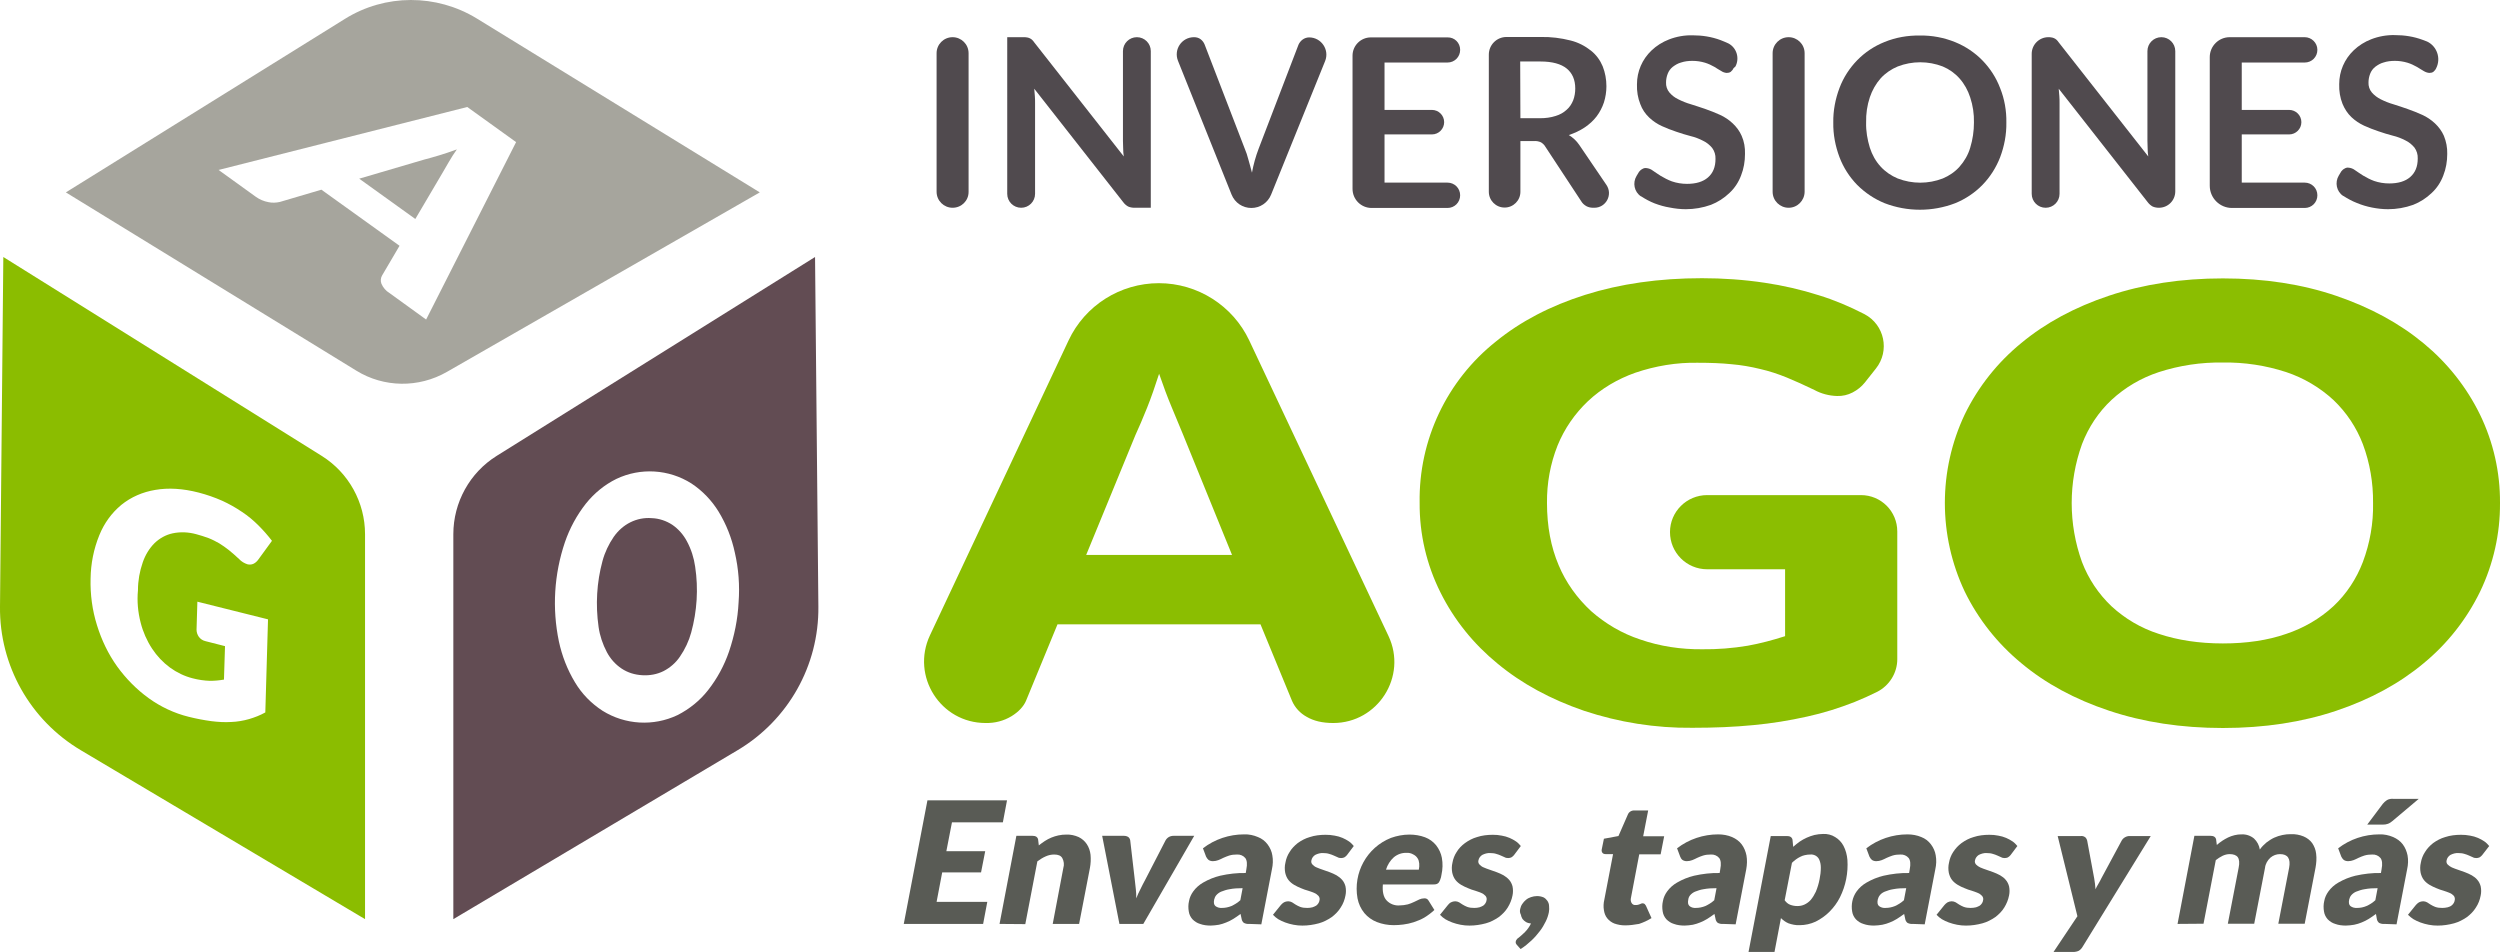 <?xml version="1.0" encoding="utf-8"?>
<!-- Generator: Adobe Illustrator 24.0.2, SVG Export Plug-In . SVG Version: 6.00 Build 0)  -->
<svg version="1.1" id="Capa_1" xmlns="http://www.w3.org/2000/svg" xmlns:xlink="http://www.w3.org/1999/xlink" x="0px" y="0px"
	 viewBox="0 0 1203.3 458.2" style="enable-background:new 0 0 1203.3 458.2;" xml:space="preserve">
<style type="text/css">
	.st0{fill:#8BBD00;}
	.st1{fill:#624C53;}
	.st2{fill:#A6A59D;}
	.st3{fill:#504A4E;}
	.st4{fill:#595B55;}
	.st5{fill:#8BBE01;}
</style>
<title>logo</title>
<path class="st0" d="M154.8,219.4L1.6,123.7L0,292c-0.3,28.3,14.5,54.6,38.9,69.1l136.8,81.3V257.1
	C175.7,241.8,167.8,227.5,154.8,219.4z M67.7,299.7c1.1,4.4,3,8.7,5.5,12.5c2.3,3.5,5.2,6.6,8.6,9.1c3.3,2.4,7,4.2,11,5.2
	c2.7,0.7,5.4,1.1,8.2,1.2c2.3,0,4.5-0.2,6.8-0.6l0.5-16.1l-9.4-2.4c-1.3-0.3-2.4-1-3.2-2.1c-0.7-1-1.1-2.2-1.1-3.4l0.4-13.5l34,8.5
	l-1.3,44.8c-2.5,1.4-5.1,2.4-7.8,3.2c-2.8,0.8-5.7,1.3-8.6,1.4c-3.2,0.2-6.4,0-9.6-0.4c-3.7-0.5-7.3-1.2-10.9-2.1
	c-6.9-1.7-13.5-4.8-19.3-9c-5.8-4.2-10.9-9.4-15.1-15.2c-4.3-6-7.5-12.7-9.7-19.8c-2.3-7.3-3.3-14.9-3.1-22.5
	c0.1-7.2,1.5-14.3,4.2-20.9c2.3-5.7,5.9-10.7,10.6-14.6c4.7-3.8,10.3-6.2,16.3-7.2c6.3-1.1,13.3-0.7,21,1.3c3.8,1,7.6,2.3,11.2,3.9
	c3.3,1.5,6.5,3.3,9.6,5.4c2.9,1.9,5.5,4.1,8,6.6c2.3,2.3,4.4,4.7,6.4,7.3l-6.7,9.2c-0.6,0.8-1.4,1.5-2.3,1.9
	c-0.9,0.4-1.9,0.4-2.8,0.2c-1.5-0.5-2.9-1.3-4-2.5c-1.7-1.6-3.3-3-4.9-4.3c-1.5-1.2-3.1-2.3-4.7-3.3c-1.6-0.9-3.3-1.8-5.1-2.5
	c-2-0.7-4-1.4-6-1.9c-3.7-1-7.5-1.2-11.3-0.4c-3.3,0.7-6.3,2.4-8.7,4.7c-2.6,2.6-4.5,5.8-5.7,9.3c-1.5,4.3-2.3,8.8-2.3,13.4
	C65.9,289.4,66.4,294.7,67.7,299.7z"/>
<path class="st1" d="M334.6,272.8c1.6,10.6,0.9,21.3-1.9,31.6c-1.1,4.1-3,8.1-5.4,11.6c-2,3-4.8,5.4-7.9,7c-3.2,1.6-6.7,2.2-10.2,2
	c-3.6-0.2-7-1.2-10-3.2c-3-2-5.4-4.7-7.1-7.9c-2-3.8-3.4-7.9-4-12.2c-1.5-10.6-0.9-21.4,1.9-31.7c1.1-4.1,3-8.1,5.4-11.6
	c2.1-3,4.8-5.4,8-7c3.2-1.6,6.8-2.3,10.3-2c3.5,0.1,7,1.3,9.9,3.2c2.9,2,5.3,4.7,7,7.9C332.7,264.4,334,268.5,334.6,272.8z"/>
<path class="st1" d="M392.3,123.7l-153.2,95.7c-13,8.1-20.9,22.4-20.9,37.7v185.3L355,361.1c24.4-14.5,39.2-40.8,38.9-69.1
	L392.3,123.7z M355.5,289.9c-0.4,8.1-2,16-4.6,23.7c-2.3,6.7-5.7,13-10.1,18.6c-3.9,5-9,9.1-14.7,12c-11.6,5.5-25.2,4.7-36.1-2.1
	c-5.4-3.5-9.9-8.1-13.2-13.6c-3.7-6.1-6.3-12.8-7.8-19.8c-3.3-15.9-2.3-32.3,2.9-47.7c2.3-6.7,5.7-13,10.1-18.6c4-5,9-9.1,14.7-11.9
	c11.6-5.5,25.2-4.7,36.1,2.2c5.3,3.5,9.8,8.2,13.1,13.6c3.7,6.1,6.3,12.7,7.8,19.7C355.5,273.8,356.1,281.8,355.5,289.9z"/>
<g>
	<path class="st2" d="M211.3,74.8c2.7-0.8,5.6-1.8,8.6-2.9c-1.5,2.1-2.8,4.2-3.9,6.1l-2.9,5l-13.2,22.4l-27-19.4l31.3-9.2
		C206.2,76.3,208.6,75.6,211.3,74.8z"/>
	<path class="st2" d="M229.5,8.9C210-3,185.4-3,166,9.1L31.7,92.6l139.8,85.8c13.3,8.2,30,8.4,43.6,0.6l150.6-86.4L229.5,8.9z
		 M205.1,153.8L187.4,141c-1.7-1-3-2.6-3.8-4.4c-0.5-1.3-0.4-2.8,0.3-4l8.4-14.3l-37.6-27l-20,5.9c-1.8,0.4-3.7,0.5-5.5,0.1
		c-2.2-0.4-4.3-1.3-6.1-2.6l-17.9-12.9l119.7-30.3l23.5,16.9L205.1,153.8z"/>
</g>
<path class="st3" d="M458.5,100L458.5,100c-4.2,0-7.7-3.4-7.7-7.7V25.6c0-4.2,3.4-7.7,7.7-7.7h0c4.2,0,7.7,3.4,7.7,7.7l0,66.8
	C466.2,96.6,462.8,100,458.5,100z"/>
<path class="st3" d="M494.2,18c0.9,0.1,1.8,0.5,2.5,1.1c0.4,0.4,0.8,0.8,1.1,1.3l43.1,54.9c-0.2-1.3-0.3-2.6-0.3-3.9
	s-0.1-2.4-0.1-3.6V24.6c0-3.7,3-6.7,6.7-6.7h0c3.7,0,6.7,3,6.7,6.7V100H546c-1,0-2.1-0.2-3-0.6c-0.9-0.5-1.7-1.2-2.3-2l-42.9-54.7
	c0.1,1.2,0.2,2.4,0.3,3.6s0.1,2.3,0.1,3.3v43.7c0,3.7-3,6.7-6.7,6.7h0c-3.7,0-6.7-3-6.7-6.7V17.9h8C493.1,17.9,493.7,17.9,494.2,18z
	"/>
<path class="st3" d="M567,29.3c-2.2-5.5,1.8-11.4,7.7-11.4l0,0c1.2,0,2.3,0.3,3.2,1c0.8,0.6,1.5,1.5,1.9,2.5l19.3,50.1
	c0.7,1.6,1.3,3.4,1.8,5.4c0.6,2,1.1,4,1.7,6.2c0.7-3.9,1.8-7.8,3.2-11.5l19.2-50.1c0.4-0.9,1.1-1.8,1.9-2.4c0.9-0.7,2.1-1.1,3.2-1.1
	l0,0c5.9,0,9.9,6,7.7,11.4l-26,64.3c-1.6,3.9-5.3,6.4-9.5,6.4l0,0c-4.2,0-7.9-2.5-9.5-6.4L567,29.3z"/>
<path class="st3" d="M702.8,24L702.8,24c0,3.4-2.7,6.1-6.1,6.1h-30.3v22.8h22.8c3.2,0,5.9,2.6,5.9,5.9v0c0,3.2-2.6,5.9-5.9,5.9
	h-22.8v23.2h30.3c3.4,0,6.1,2.7,6.1,6.1v0c0,3.4-2.7,6.1-6.1,6.1h-36.5c-5.1,0-9.2-4.1-9.2-9.2V26.8c0-4.9,4-8.8,8.8-8.8h36.9
	C700.1,17.9,702.8,20.6,702.8,24z"/>
<path class="st3" d="M731.8,67.9v24.4c0,4.2-3.4,7.6-7.6,7.6h0c-4.2,0-7.6-3.4-7.6-7.6v-66c0-4.7,3.8-8.5,8.5-8.5h16.5
	c4.9-0.1,9.7,0.5,14.4,1.7c3.6,0.9,6.9,2.6,9.8,4.9c2.5,2,4.4,4.6,5.6,7.5c1.2,3,1.8,6.3,1.8,9.6c0,2.6-0.4,5.3-1.2,7.8
	c-0.8,2.4-2,4.7-3.5,6.7c-1.6,2.1-3.5,3.8-5.7,5.3c-2.4,1.6-5,2.8-7.7,3.7c2,1.2,3.7,2.8,5,4.7L773.2,89c3.2,4.7-0.2,11-5.8,11h-0.5
	c-1.2,0-2.3-0.2-3.4-0.8c-1-0.6-1.8-1.3-2.4-2.3l-17.3-26.3c-0.5-0.9-1.3-1.6-2.1-2.1c-1.1-0.5-2.3-0.7-3.4-0.6L731.8,67.9z
	 M731.8,56.9h9.5c2.5,0,5.1-0.3,7.5-1.1c2-0.6,3.8-1.6,5.3-3c1.4-1.2,2.4-2.8,3.1-4.5c0.7-1.8,1-3.8,1-5.7c0-4.2-1.4-7.4-4.1-9.6
	c-2.7-2.2-6.9-3.4-12.6-3.4h-9.8L731.8,56.9z"/>
<path class="st3" d="M834.4,32.8c-0.3,0.7-0.8,1.3-1.4,1.8c-0.6,0.4-1.3,0.5-2,0.5c-0.9-0.1-1.8-0.4-2.5-0.9c-1-0.6-2.1-1.2-3.3-2
	c-1.4-0.8-2.9-1.5-4.5-2c-2-0.6-4-0.9-6.1-0.9c-1.9,0-3.7,0.2-5.5,0.8c-1.5,0.4-2.8,1.2-4,2.1c-1.1,0.9-1.9,2-2.4,3.3
	c-0.5,1.3-0.8,2.7-0.8,4.2c-0.1,1.7,0.5,3.5,1.6,4.8c1.2,1.4,2.6,2.5,4.3,3.3c2,1,4,1.8,6.1,2.4c2.3,0.7,4.6,1.5,7,2.3
	c2.4,0.8,4.7,1.8,7,2.8c2.2,1,4.3,2.4,6.1,4.1c1.8,1.7,3.3,3.7,4.3,6c1.2,2.7,1.7,5.7,1.6,8.7c0,3.6-0.6,7.1-1.9,10.4
	c-1.2,3.2-3.1,6.1-5.6,8.4c-2.6,2.5-5.6,4.4-8.9,5.7c-3.9,1.4-8,2.1-12.1,2.1c-2.6,0-5.2-0.3-7.7-0.8c-2.5-0.4-4.9-1.1-7.3-2
	c-2.3-0.9-4.5-2.1-6.5-3.4c0,0,0,0-0.1,0c-3.2-2.1-4.1-6.5-2.1-9.8l1.2-2c0.4-0.5,0.9-1,1.5-1.3c0.6-0.4,1.3-0.6,2-0.5
	c1.1,0.1,2.2,0.5,3.1,1.2c1.1,0.8,2.4,1.6,3.9,2.6c1.7,1,3.4,1.9,5.3,2.6c2.3,0.8,4.8,1.2,7.3,1.2c4.3,0,7.7-1,10.1-3.1
	c2.4-2.1,3.6-5,3.6-8.9c0.1-1.9-0.5-3.8-1.6-5.3c-1.2-1.4-2.6-2.6-4.3-3.4c-1.9-1-4-1.8-6.1-2.3c-2.3-0.6-4.6-1.3-6.9-2.1
	c-2.4-0.8-4.7-1.7-6.9-2.7c-2.2-1-4.3-2.4-6.1-4.1c-1.9-1.8-3.4-4-4.3-6.5c-1.2-3-1.7-6.2-1.6-9.5c0-6.2,2.5-12,7-16.3
	c2.4-2.3,5.3-4.1,8.4-5.3c3.6-1.4,7.5-2.1,11.4-2c4.6,0,9.1,0.7,13.4,2.3c1.3,0.5,2.5,1,3.8,1.6c4,2.1,5.5,7.1,3.4,11.1L834.4,32.8z
	"/>
<path class="st3" d="M860.9,100L860.9,100c-4.2,0-7.7-3.4-7.7-7.7V25.6c0-4.2,3.4-7.7,7.7-7.7h0c4.2,0,7.7,3.4,7.7,7.7v66.8
	C868.5,96.6,865.1,100,860.9,100z"/>
<path class="st3" d="M965.7,59c0.1,5.7-1,11.4-3,16.7c-1.9,4.9-4.8,9.5-8.5,13.3c-3.7,3.8-8.2,6.8-13.1,8.8c-10.9,4.2-23.1,4.2-34,0
	c-4.9-2-9.4-5-13.2-8.8c-3.7-3.8-6.6-8.3-8.5-13.3c-2-5.3-3.1-11-3-16.7c-0.1-5.7,1-11.4,3-16.7c1.9-5,4.8-9.5,8.5-13.3
	c3.7-3.8,8.2-6.8,13.2-8.8c5.4-2.2,11.2-3.2,17-3.1c5.8-0.1,11.6,1,17,3.2c4.9,2,9.4,5,13.1,8.8c3.7,3.8,6.6,8.3,8.5,13.3
	C964.8,47.6,965.8,53.3,965.7,59z M950.1,59c0.1-4.1-0.5-8.2-1.8-12.1c-1.1-3.4-2.8-6.5-5.1-9.1c-2.2-2.5-5-4.5-8.1-5.8
	c-7-2.7-14.7-2.7-21.7,0c-3.1,1.3-5.9,3.2-8.2,5.7c-2.3,2.6-4.1,5.8-5.2,9.1c-1.3,3.9-1.9,8-1.8,12.2c-0.1,4.1,0.6,8.2,1.8,12.1
	c1.1,3.4,2.8,6.5,5.2,9.1c2.3,2.5,5.1,4.4,8.2,5.7c7,2.7,14.7,2.7,21.7,0c3.1-1.3,5.9-3.2,8.1-5.7c2.3-2.6,4.1-5.7,5.1-9.1
	C949.5,67.2,950.1,63.1,950.1,59z"/>
<path class="st3" d="M987.3,18c0.9,0.1,1.8,0.5,2.5,1.1c0.4,0.4,0.8,0.8,1.1,1.3l43.1,54.9c-0.2-1.3-0.3-2.6-0.3-3.9
	s-0.1-2.4-0.1-3.6V24.6c0-3.7,3-6.7,6.7-6.7h0c3.7,0,6.7,3,6.7,6.7v67.5c0,4.4-3.5,7.9-7.9,7.9l0,0c-1,0-2.1-0.2-3-0.6
	c-0.9-0.5-1.7-1.2-2.3-2l-42.9-54.7c0.1,1.2,0.2,2.4,0.3,3.6s0.1,2.3,0.1,3.3v43.7c0,3.7-3,6.7-6.7,6.7h0c-3.7,0-6.7-3-6.7-6.7V25.9
	c0-4.4,3.6-8,8-8l0,0C986.3,17.9,986.8,17.9,987.3,18z"/>
<path class="st3" d="M1115.4,24L1115.4,24c0,3.4-2.7,6.1-6.1,6.1H1079v22.8h22.8c3.2,0,5.9,2.6,5.9,5.9v0c0,3.2-2.6,5.9-5.9,5.9
	H1079v23.2h30.3c3.4,0,6.1,2.7,6.1,6.1v0c0,3.4-2.7,6.1-6.1,6.1h-35c-5.9,0-10.7-4.8-10.7-10.7V27.5c0-5.3,4.3-9.6,9.6-9.6h36.1
	C1112.6,17.9,1115.4,20.6,1115.4,24z"/>
<path class="st3" d="M1172.6,32.8c-0.3,0.7-0.8,1.3-1.4,1.8c-0.6,0.4-1.3,0.5-2,0.5c-0.9-0.1-1.8-0.4-2.6-0.9
	c-0.9-0.6-2.1-1.2-3.3-2c-1.4-0.8-2.9-1.5-4.5-2c-2-0.6-4-0.9-6.1-0.9c-1.9,0-3.7,0.2-5.5,0.8c-1.5,0.4-2.8,1.2-4,2.1
	c-1.1,0.9-1.9,2-2.4,3.3c-0.5,1.3-0.8,2.7-0.8,4.2c-0.1,1.7,0.5,3.5,1.6,4.8c1.2,1.4,2.7,2.5,4.3,3.3c2,1,4,1.8,6.1,2.4
	c2.3,0.7,4.6,1.5,6.9,2.3c2.4,0.8,4.7,1.8,7,2.8c2.2,1,4.3,2.4,6.1,4.1c1.8,1.7,3.3,3.7,4.3,6c1.1,2.7,1.7,5.7,1.6,8.7
	c0,3.6-0.6,7.1-1.9,10.4c-1.2,3.2-3.1,6.1-5.6,8.4c-2.6,2.5-5.6,4.4-8.9,5.7c-3.9,1.4-8,2.1-12.1,2.1c-2.6,0-5.2-0.3-7.7-0.8
	c-2.5-0.5-4.9-1.2-7.3-2.2c-2.3-0.9-4.5-2.1-6.5-3.4c0,0,0,0-0.1,0c-3.2-2.1-4.1-6.5-2.1-9.8l1.2-2c0.4-0.5,0.9-1,1.5-1.3
	c0.6-0.4,1.3-0.6,2-0.5c1.1,0.1,2.2,0.5,3.1,1.2c1.1,0.8,2.4,1.6,3.9,2.6c1.7,1,3.4,1.9,5.3,2.6c2.3,0.8,4.8,1.2,7.3,1.2
	c4.3,0,7.7-1,10.1-3.1s3.6-5,3.6-8.9c0.1-1.9-0.5-3.8-1.6-5.3c-1.2-1.4-2.6-2.6-4.3-3.4c-1.9-1-4-1.8-6.1-2.3
	c-2.3-0.6-4.6-1.3-6.9-2.1c-2.4-0.8-4.7-1.7-6.9-2.7c-2.2-1-4.3-2.4-6.1-4.1c-1.9-1.8-3.3-4-4.3-6.4c-1.2-3-1.7-6.2-1.6-9.5
	c0-6.2,2.5-12,7-16.3c2.4-2.3,5.3-4.1,8.4-5.3c3.6-1.4,7.5-2.1,11.4-2c4.6,0,9.1,0.7,13.4,2.3c0.7,0.3,1.4,0.5,2.1,0.8
	C1172.9,22.2,1175,28,1172.6,32.8L1172.6,32.8z"/>
<path class="st4" d="M484.7,385.2l-2,10.6h-24.5l-2.7,13.9h18.7l-2,10.2h-18.7l-2.7,14.2h24.4l-2,10.6H435l11.4-59.5H484.7z"/>
<path class="st4" d="M481.1,444.7l8.1-42.4h7.8c0.7,0,1.3,0.1,1.9,0.5c0.5,0.4,0.8,1,0.8,1.6l0.3,2.5c1-0.8,2-1.5,2.9-2.1
	c2-1.3,4.2-2.2,6.5-2.7c1.3-0.3,2.6-0.4,3.9-0.4c2-0.1,4.1,0.4,5.9,1.2c1.6,0.8,2.9,1.9,3.9,3.4c1,1.5,1.6,3.3,1.8,5.1
	c0.2,2.1,0.1,4.3-0.3,6.4l-5.2,26.9h-12.7l5.1-26.9c0.5-1.6,0.3-3.3-0.5-4.8c-0.7-1.2-2-1.7-3.9-1.7c-1.4,0-2.8,0.3-4.1,0.9
	c-1.4,0.6-2.8,1.5-4,2.4l-5.8,30.2L481.1,444.7z"/>
<path class="st4" d="M550.3,444.7h-11.5l-8.3-42.4h10.5c0.8,0,1.5,0.2,2.1,0.6c0.5,0.4,0.8,1,0.9,1.6l2.2,19
	c0.2,1.5,0.3,3.1,0.5,4.5s0.2,2.9,0.2,4.4c0.6-1.5,1.2-2.9,2-4.4c0.7-1.5,1.5-3,2.3-4.5l9.8-19c0.8-1.4,2.2-2.2,3.8-2.2h10
	L550.3,444.7z"/>
<path class="st4" d="M601.3,444.7c-0.9,0.1-1.8-0.1-2.6-0.5c-0.6-0.5-1-1.2-1.1-2l-0.5-2.3c-1.2,0.9-2.4,1.7-3.5,2.4
	c-1.1,0.7-2.2,1.2-3.4,1.7c-1.1,0.5-2.3,0.8-3.5,1.1c-1.3,0.2-2.7,0.4-4,0.4c-1.7,0-3.5-0.2-5.1-0.8c-1.4-0.4-2.6-1.2-3.6-2.2
	c-0.9-1-1.6-2.3-1.8-3.7c-0.3-1.7-0.3-3.4,0.1-5.1c0.3-1.7,1-3.2,2-4.6c1.3-1.8,2.9-3.2,4.8-4.3c2.6-1.5,5.3-2.6,8.2-3.3
	c4-0.9,8.2-1.4,12.3-1.3l0.3-1.8c0.5-2.5,0.3-4.3-0.5-5.4c-1-1.2-2.5-1.8-4-1.7c-1.3,0-2.5,0.1-3.8,0.5c-0.9,0.3-1.9,0.7-2.8,1.1
	c-0.8,0.4-1.6,0.8-2.4,1.1c-0.8,0.3-1.7,0.5-2.6,0.5c-0.8,0-1.5-0.2-2.1-0.6c-0.5-0.4-0.9-1-1.2-1.6l-1.5-4
	c5.7-4.4,12.7-6.7,19.8-6.7c2.3-0.1,4.6,0.4,6.7,1.3c1.8,0.7,3.4,1.9,4.6,3.5c1.2,1.6,2,3.4,2.3,5.3c0.4,2.2,0.3,4.5-0.2,6.7
	l-5.1,26.5L601.3,444.7z M588.2,437c1.5,0,3-0.3,4.5-0.9c1.5-0.7,3-1.6,4.3-2.8l1.1-5.8c-2.1,0-4.3,0.1-6.3,0.5
	c-1.4,0.2-2.8,0.7-4.1,1.2c-0.9,0.4-1.7,1-2.3,1.7c-0.5,0.6-0.8,1.3-1,2.1c-0.3,1.5-0.1,2.5,0.6,3.1
	C585.9,436.8,587.1,437.1,588.2,437z"/>
<path class="st4" d="M648.3,411.6c-0.3,0.4-0.8,0.8-1.3,1.1c-0.5,0.2-1,0.3-1.5,0.3c-0.6,0-1.2-0.1-1.7-0.4l-1.8-0.8
	c-0.7-0.3-1.4-0.6-2.2-0.8c-0.9-0.3-1.9-0.4-2.9-0.4c-1.4-0.1-2.7,0.3-3.9,0.9c-0.9,0.6-1.6,1.5-1.8,2.6c-0.2,0.7,0,1.5,0.5,2
	c0.6,0.6,1.2,1.1,2,1.4c1,0.4,1.9,0.8,2.9,1.1c1.1,0.4,2.2,0.8,3.4,1.2c1.1,0.4,2.2,0.9,3.3,1.5c1,0.6,1.9,1.3,2.7,2.2
	c0.8,0.9,1.3,2,1.6,3.1c0.3,1.5,0.3,3,0,4.4c-0.4,2.1-1.1,4-2.3,5.8c-1.1,1.8-2.6,3.3-4.3,4.6c-1.9,1.3-4,2.4-6.2,3
	c-2.6,0.7-5.2,1.1-7.9,1.1c-1.4,0-2.8-0.1-4.3-0.4c-1.4-0.3-2.7-0.6-4-1.1c-1.2-0.4-2.3-1-3.4-1.6c-0.9-0.6-1.8-1.3-2.5-2.1l3.8-4.7
	c0.4-0.5,0.9-0.9,1.5-1.3c0.6-0.3,1.3-0.5,2-0.5c0.7,0,1.3,0.2,1.9,0.5l1.7,1.1c0.7,0.4,1.4,0.8,2.2,1.1c1.1,0.4,2.2,0.5,3.4,0.5
	c0.9,0,1.7-0.1,2.5-0.3c0.6-0.2,1.3-0.5,1.8-0.8c0.4-0.3,0.8-0.7,1.1-1.2c0.3-0.4,0.4-0.9,0.5-1.4c0.2-0.7,0-1.5-0.5-2.1
	c-0.6-0.6-1.2-1.1-2-1.4c-1-0.4-1.9-0.8-3-1.1c-1.1-0.3-2.3-0.7-3.4-1.2c-1.1-0.4-2.2-1-3.3-1.6c-1-0.6-2-1.4-2.7-2.3
	c-0.8-1-1.3-2.2-1.6-3.5c-0.3-1.6-0.3-3.3,0.1-4.9c0.3-1.8,1-3.6,2-5.1c1-1.7,2.4-3.1,3.9-4.3c1.8-1.3,3.7-2.3,5.8-2.9
	c2.4-0.8,5-1.1,7.6-1.1c1.5,0,2.9,0.1,4.4,0.4c1.3,0.2,2.6,0.6,3.8,1.1c1.1,0.5,2.1,1,3.1,1.7c0.9,0.6,1.6,1.4,2.3,2.2L648.3,411.6z
	"/>
<path class="st4" d="M678.4,401.7c2.5,0,5.1,0.4,7.5,1.3c2.1,0.8,3.9,2.1,5.3,3.8c1.4,1.8,2.4,3.9,2.8,6.1c0.5,2.7,0.4,5.5-0.2,8.2
	c-0.1,0.8-0.3,1.6-0.6,2.3c-0.2,0.5-0.4,1-0.7,1.4c-0.3,0.3-0.6,0.6-1,0.7c-0.5,0.2-1,0.2-1.5,0.2h-24.4c-0.3,3.5,0.3,6.1,1.8,7.7
	c1.6,1.7,3.9,2.6,6.3,2.4c1.3,0,2.6-0.2,3.9-0.5c1-0.3,2.1-0.7,3.1-1.2l2.5-1.2c0.7-0.3,1.5-0.5,2.3-0.5c0.8-0.1,1.7,0.3,2.1,1.1
	l2.8,4.5c-1.5,1.4-3.1,2.6-4.9,3.7c-1.6,0.9-3.3,1.6-5.1,2.2c-1.6,0.5-3.3,0.9-5,1.1c-1.5,0.2-3.1,0.3-4.6,0.3
	c-2.8,0-5.5-0.5-8.1-1.5c-2.3-0.9-4.4-2.4-6-4.3c-1.7-2.1-2.8-4.5-3.3-7.1c-2.2-12.3,4.5-24.5,16.1-29.1
	C672.3,402.3,675.3,401.7,678.4,401.7z M677,410.5c-2.2-0.1-4.4,0.7-6.1,2.1c-1.8,1.6-3.1,3.7-3.8,6h15.8c0.2-1,0.3-2,0.2-3
	c-0.1-0.9-0.3-1.8-0.8-2.5c-0.5-0.8-1.2-1.4-2-1.8C679.3,410.7,678.1,410.4,677,410.5z"/>
<path class="st4" d="M728.7,411.6c-0.3,0.4-0.8,0.8-1.3,1.1c-0.5,0.2-1,0.3-1.5,0.3c-0.6,0-1.2-0.1-1.7-0.4l-1.8-0.8
	c-0.7-0.3-1.4-0.6-2.2-0.8c-0.9-0.3-1.9-0.4-2.9-0.4c-1.4-0.1-2.7,0.3-3.9,0.9c-0.9,0.6-1.6,1.5-1.8,2.6c-0.2,0.7,0,1.5,0.5,2
	c0.6,0.6,1.2,1.1,2,1.4c1,0.4,1.9,0.8,2.9,1.1c1.1,0.4,2.2,0.8,3.4,1.2c1.1,0.4,2.2,0.9,3.3,1.5c1,0.6,1.9,1.3,2.7,2.2
	c0.8,0.9,1.3,2,1.6,3.1c0.3,1.5,0.3,3,0,4.4c-0.4,2.1-1.2,4-2.3,5.8c-1.1,1.8-2.6,3.3-4.3,4.6c-1.9,1.3-4,2.4-6.2,3
	c-2.6,0.7-5.2,1.1-7.9,1.1c-1.4,0-2.8-0.1-4.3-0.4c-1.4-0.3-2.7-0.6-4-1.1c-1.2-0.4-2.3-1-3.4-1.6c-0.9-0.6-1.8-1.3-2.5-2.1l3.8-4.7
	c0.4-0.5,0.9-1,1.5-1.3c0.6-0.3,1.3-0.5,2-0.5c0.7,0,1.3,0.2,1.9,0.5l1.7,1.1c0.7,0.4,1.4,0.8,2.2,1.1c1.1,0.4,2.2,0.5,3.4,0.5
	c0.9,0,1.7-0.1,2.5-0.3c0.6-0.2,1.3-0.5,1.8-0.8c0.4-0.3,0.8-0.7,1.1-1.2c0.3-0.4,0.4-0.9,0.5-1.4c0.2-0.7,0-1.5-0.5-2.1
	c-0.6-0.6-1.2-1.1-2-1.4c-1-0.4-2-0.8-3-1.1c-1.1-0.3-2.3-0.7-3.4-1.2c-1.1-0.4-2.2-1-3.3-1.6c-1-0.6-2-1.4-2.7-2.3
	c-0.8-1-1.3-2.2-1.6-3.5c-0.3-1.6-0.3-3.3,0.1-4.9c0.3-1.8,1-3.6,2-5.1c1-1.7,2.4-3.1,4-4.3c1.8-1.3,3.7-2.3,5.8-2.9
	c2.4-0.8,5-1.1,7.6-1.1c1.5,0,2.9,0.1,4.3,0.4c1.3,0.2,2.6,0.6,3.8,1.1c1.1,0.5,2.1,1,3.1,1.7c0.9,0.6,1.6,1.4,2.3,2.2L728.7,411.6z
	"/>
<path class="st4" d="M731.7,437.5c0.2-0.9,0.5-1.7,1-2.4c0.5-0.8,1.1-1.4,1.8-2c0.7-0.6,1.5-1,2.4-1.3c0.9-0.3,1.9-0.5,2.9-0.5
	c1.1,0,2.1,0.2,3.1,0.6c0.8,0.4,1.4,1,1.9,1.7c0.5,0.8,0.8,1.6,0.8,2.5c0.1,1,0.1,2-0.1,3c-0.3,1.5-0.8,3-1.5,4.4
	c-0.8,1.6-1.7,3.2-2.8,4.6c-1.2,1.6-2.6,3.2-4.1,4.6c-1.6,1.5-3.3,2.9-5.2,4.1l-1.8-2c-0.2-0.3-0.4-0.5-0.5-0.8
	c-0.1-0.3-0.1-0.7,0-1c0.1-0.3,0.2-0.6,0.5-0.9c0.2-0.3,0.5-0.6,0.9-0.8l1.4-1.2c0.5-0.5,1.1-1,1.6-1.5c0.6-0.6,1.1-1.2,1.6-1.9
	c0.5-0.7,0.9-1.4,1.3-2.2c-0.9-0.1-1.7-0.3-2.4-0.7c-0.7-0.4-1.2-0.9-1.7-1.5c-0.4-0.7-0.7-1.4-0.8-2.1
	C731.5,439.3,731.5,438.4,731.7,437.5z"/>
<path class="st4" d="M782.2,445.4c-1.8,0-3.5-0.3-5.2-0.9c-1.3-0.5-2.5-1.4-3.4-2.5c-0.9-1.1-1.4-2.5-1.6-3.9
	c-0.3-1.7-0.2-3.4,0.2-5.1l4.2-21.9h-3.6c-0.6,0-1.2-0.2-1.5-0.6c-0.4-0.5-0.5-1.2-0.3-1.9l1-4.9l7-1.3l4.5-10.3
	c0.5-1.3,1.8-2.1,3.2-2h6.6l-2.4,12.4H801l-1.7,8.7H789l-4,21c-0.2,0.8-0.1,1.7,0.3,2.4c0.4,0.7,1.1,1.1,1.9,1c0.4,0,0.8,0,1.2-0.1
	c0.3-0.1,0.6-0.2,0.9-0.3l0.7-0.3c0.2-0.1,0.5-0.1,0.7-0.1c0.3,0,0.6,0.1,0.9,0.3c0.2,0.2,0.4,0.5,0.6,0.8l2.7,6
	c-1.9,1.2-3.9,2.1-6,2.8C786.6,445.1,784.4,445.4,782.2,445.4z"/>
<path class="st4" d="M829.4,444.7c-0.9,0.1-1.8-0.1-2.6-0.5c-0.6-0.5-1-1.2-1.1-2l-0.5-2.3c-1.2,0.9-2.4,1.7-3.5,2.4
	c-1.1,0.7-2.2,1.2-3.4,1.7c-1.1,0.5-2.3,0.8-3.5,1.1c-1.3,0.2-2.7,0.4-4,0.4c-1.7,0-3.5-0.2-5.1-0.8c-1.4-0.4-2.6-1.2-3.6-2.2
	c-0.9-1-1.6-2.3-1.8-3.7c-0.3-1.7-0.3-3.4,0.1-5.1c0.3-1.7,1-3.2,2-4.6c1.3-1.8,2.9-3.2,4.8-4.3c2.6-1.5,5.3-2.6,8.2-3.3
	c4-0.9,8.2-1.4,12.3-1.3l0.3-1.8c0.5-2.5,0.3-4.3-0.5-5.4c-1-1.2-2.5-1.8-4-1.7c-1.3,0-2.5,0.1-3.8,0.5c-1,0.3-1.9,0.7-2.8,1.1
	c-0.8,0.4-1.6,0.8-2.4,1.1c-0.8,0.3-1.7,0.5-2.6,0.5c-0.8,0-1.5-0.2-2.1-0.6c-0.5-0.4-0.9-1-1.1-1.6l-1.5-4
	c5.7-4.4,12.7-6.7,19.8-6.7c2.3,0,4.6,0.4,6.7,1.3c1.8,0.8,3.4,1.9,4.6,3.5c1.2,1.6,1.9,3.4,2.3,5.3c0.4,2.2,0.3,4.5-0.1,6.7
	l-5.1,26.5L829.4,444.7z M816.3,437c1.5,0,3-0.3,4.5-0.9c1.5-0.7,3-1.6,4.3-2.8l1.1-5.8c-2.1,0-4.2,0.1-6.3,0.5
	c-1.4,0.2-2.8,0.7-4.1,1.2c-0.9,0.4-1.7,1-2.3,1.7c-0.5,0.6-0.8,1.3-0.9,2.1c-0.3,1.5-0.1,2.5,0.6,3.1
	C814,436.8,815.2,437.1,816.3,437z"/>
<path class="st4" d="M841.6,458.2l10.7-55.8h7.8c0.7,0,1.3,0.1,1.9,0.5c0.5,0.4,0.8,1,0.8,1.6l0.3,3.1c1-0.9,2-1.7,3.1-2.5
	c1.1-0.7,2.2-1.4,3.4-1.9c1.2-0.5,2.4-1,3.7-1.3c1.4-0.3,2.8-0.5,4.2-0.5c2-0.1,4.1,0.4,5.8,1.5c1.7,1,3.1,2.5,4,4.2
	c1.1,2.1,1.7,4.4,1.9,6.8c0.4,6.2-0.8,12.4-3.6,18c-1.3,2.6-3,4.9-5.1,7c-1.9,1.9-4.2,3.5-6.6,4.7c-2.4,1.1-5,1.7-7.7,1.7
	c-1.8,0.1-3.7-0.3-5.4-0.9c-1.4-0.6-2.6-1.5-3.6-2.5l-3.1,16.3L841.6,458.2z M871.3,411.3c-0.9,0-1.7,0.1-2.6,0.3
	c-0.8,0.2-1.5,0.4-2.2,0.8c-0.7,0.3-1.4,0.8-2,1.2c-0.7,0.5-1.4,1.1-2,1.7l-3.5,18c0.7,1,1.6,1.8,2.7,2.2c1.1,0.4,2.2,0.6,3.4,0.6
	c1.2,0,2.3-0.2,3.4-0.7c1.1-0.5,2.2-1.3,3-2.2c1-1.2,1.8-2.5,2.5-4c0.8-1.9,1.4-3.9,1.8-6c0.4-1.9,0.6-3.7,0.6-5.6
	c0-1.3-0.2-2.5-0.7-3.7c-0.3-0.8-0.9-1.5-1.7-2C873.1,411.4,872.2,411.2,871.3,411.3L871.3,411.3z"/>
<path class="st4" d="M920.7,444.7c-0.9,0.1-1.8-0.1-2.6-0.5c-0.6-0.5-1-1.2-1.1-2l-0.5-2.3c-1.2,0.9-2.4,1.7-3.5,2.4
	c-1.1,0.7-2.2,1.2-3.4,1.7c-1.1,0.5-2.3,0.8-3.6,1.1c-1.3,0.2-2.7,0.4-4,0.4c-1.7,0-3.5-0.2-5.1-0.8c-1.4-0.4-2.6-1.2-3.6-2.2
	c-0.9-1-1.6-2.3-1.8-3.7c-0.6-3.4,0.1-6.9,2.1-9.7c1.3-1.8,2.9-3.2,4.8-4.3c2.6-1.5,5.3-2.6,8.2-3.3c4-0.9,8.2-1.4,12.3-1.3l0.3-1.8
	c0.5-2.5,0.3-4.3-0.5-5.4c-1-1.2-2.5-1.8-4-1.7c-1.3,0-2.5,0.1-3.8,0.5c-0.9,0.3-1.9,0.7-2.8,1.1c-0.8,0.4-1.6,0.8-2.4,1.1
	c-0.8,0.3-1.7,0.5-2.6,0.5c-0.8,0-1.5-0.2-2.1-0.6c-0.5-0.4-0.9-1-1.2-1.6l-1.5-4c5.7-4.4,12.7-6.7,19.8-6.7c2.3,0,4.6,0.4,6.7,1.3
	c1.8,0.7,3.4,1.9,4.6,3.5c1.2,1.6,2,3.4,2.3,5.3c0.4,2.2,0.3,4.5-0.2,6.7l-5.1,26.5L920.7,444.7z M907.6,437c1.5,0,3-0.3,4.5-0.9
	c1.5-0.7,3-1.6,4.3-2.8l1.1-5.8c-2.1,0-4.3,0.1-6.3,0.5c-1.4,0.2-2.8,0.7-4.1,1.2c-0.9,0.4-1.7,0.9-2.3,1.7c-0.5,0.6-0.8,1.3-1,2.1
	c-0.3,1.5-0.1,2.5,0.6,3.1C905.3,436.8,906.4,437.1,907.6,437z"/>
<path class="st4" d="M967.7,411.6c-0.3,0.4-0.8,0.8-1.3,1.1c-0.5,0.2-1,0.3-1.5,0.3c-0.6,0-1.2-0.1-1.7-0.4l-1.8-0.8
	c-0.7-0.3-1.4-0.6-2.2-0.8c-0.9-0.3-1.9-0.4-2.9-0.4c-1.4-0.1-2.7,0.3-3.9,0.9c-0.9,0.6-1.6,1.5-1.8,2.6c-0.2,0.7,0,1.4,0.5,2
	c0.6,0.6,1.2,1,2,1.4c1,0.4,1.9,0.8,2.9,1.1c1.1,0.4,2.2,0.8,3.4,1.2c1.1,0.4,2.2,0.9,3.3,1.5c1,0.6,2,1.3,2.7,2.2
	c0.8,0.9,1.3,2,1.6,3.1c0.3,1.5,0.3,3,0,4.4c-0.4,2.1-1.2,4-2.3,5.8c-1.1,1.8-2.6,3.3-4.3,4.6c-1.9,1.3-4,2.4-6.2,3
	c-2.6,0.7-5.2,1.1-7.9,1.1c-1.4,0-2.8-0.1-4.3-0.4c-1.4-0.3-2.7-0.6-4-1.1c-1.2-0.4-2.3-1-3.4-1.6c-0.9-0.6-1.8-1.3-2.5-2.1l3.8-4.7
	c0.4-0.5,0.9-0.9,1.5-1.3c0.6-0.3,1.3-0.5,2-0.5c0.7,0,1.3,0.2,1.9,0.5l1.7,1.1c0.7,0.4,1.4,0.8,2.2,1.1c1.1,0.4,2.2,0.5,3.3,0.5
	c0.9,0,1.7-0.1,2.6-0.3c0.6-0.2,1.3-0.5,1.8-0.8c0.4-0.3,0.8-0.7,1.1-1.2c0.3-0.4,0.4-0.9,0.5-1.4c0.2-0.7,0-1.5-0.5-2.1
	c-0.6-0.6-1.2-1.1-2-1.4c-1-0.4-2-0.8-3-1.1c-1.1-0.3-2.3-0.7-3.4-1.2c-1.1-0.4-2.3-1-3.3-1.6c-1-0.6-2-1.4-2.7-2.3
	c-0.8-1-1.3-2.2-1.6-3.5c-0.3-1.6-0.3-3.3,0.1-4.9c0.3-1.8,1-3.6,2-5.1c1.1-1.7,2.4-3.1,4-4.3c1.8-1.3,3.7-2.3,5.8-2.9
	c2.4-0.8,5-1.1,7.6-1.1c1.5,0,2.9,0.1,4.3,0.4c1.3,0.2,2.6,0.6,3.8,1.1c1.1,0.5,2.1,1,3.1,1.7c0.9,0.6,1.6,1.4,2.3,2.2L967.7,411.6z
	"/>
<path class="st4" d="M1002.4,455.7c-0.4,0.7-1,1.4-1.8,1.9c-0.8,0.4-1.8,0.6-2.7,0.6h-9.5l11.5-17.2l-9.5-38.6h11.2
	c0.8-0.1,1.6,0.2,2.2,0.7c0.4,0.4,0.7,1,0.8,1.5l3.4,18.3c0.3,1.7,0.5,3.4,0.6,5.1c0.4-0.9,0.9-1.7,1.4-2.6s1-1.7,1.4-2.6l9.8-18.2
	c0.4-0.7,0.9-1.2,1.6-1.6c0.7-0.4,1.4-0.6,2.2-0.6h10.2L1002.4,455.7z"/>
<path class="st4" d="M1048.1,444.7l8.1-42.4h7.8c0.7,0,1.3,0.1,1.9,0.5c0.5,0.4,0.8,1,0.8,1.6l0.3,2.3c0.8-0.7,1.7-1.4,2.6-2
	c0.9-0.6,1.8-1.1,2.8-1.6c1-0.5,2-0.8,3.1-1.1c1.1-0.3,2.3-0.4,3.4-0.4c2.2-0.1,4.3,0.6,6,2c1.5,1.4,2.5,3.3,2.8,5.3
	c0.9-1.3,2-2.4,3.2-3.4c1.2-0.9,2.4-1.7,3.7-2.3c1.3-0.6,2.6-1,4-1.3c1.3-0.3,2.7-0.4,4-0.4c2.1-0.1,4.3,0.3,6.2,1.1
	c1.6,0.7,3,1.7,4.1,3.2c1,1.5,1.7,3.2,1.9,5.1c0.3,2.3,0.1,4.6-0.3,6.8l-5.2,26.9h-12.7l5.2-26.9c0.8-4.4-0.6-6.6-4.4-6.6
	c-1.7,0-3.3,0.6-4.6,1.7c-1.4,1.3-2.4,3-2.6,4.9l-5.2,26.9h-12.7l5.2-26.9c0.5-2.4,0.3-4.1-0.4-5.1s-2.1-1.5-3.9-1.5
	c-1.2,0-2.3,0.3-3.4,0.8c-1.2,0.6-2.3,1.3-3.3,2.1l-5.9,30.6L1048.1,444.7z"/>
<path class="st4" d="M1147.7,444.7c-0.9,0.1-1.8-0.1-2.6-0.5c-0.6-0.5-1-1.2-1.1-2l-0.4-2.3c-1.2,0.9-2.4,1.7-3.5,2.4
	c-1.1,0.7-2.2,1.2-3.4,1.7c-1.1,0.5-2.3,0.8-3.6,1.1c-1.3,0.2-2.7,0.4-4,0.4c-1.7,0-3.5-0.2-5.1-0.8c-1.4-0.4-2.6-1.2-3.6-2.2
	c-0.9-1-1.6-2.3-1.8-3.7c-0.3-1.7-0.3-3.4,0.1-5.1c0.3-1.7,1-3.2,2-4.6c1.3-1.8,2.9-3.2,4.8-4.3c2.6-1.5,5.3-2.6,8.2-3.3
	c4-0.9,8.2-1.4,12.3-1.3l0.3-1.8c0.5-2.5,0.3-4.3-0.5-5.4c-1-1.2-2.5-1.8-4-1.7c-1.3,0-2.5,0.1-3.8,0.5c-1,0.3-1.9,0.7-2.8,1.1
	c-0.8,0.4-1.6,0.8-2.4,1.1c-0.8,0.3-1.7,0.5-2.6,0.5c-0.8,0-1.5-0.2-2.1-0.6c-0.5-0.4-0.9-1-1.2-1.6l-1.5-4
	c5.7-4.4,12.7-6.7,19.8-6.7c2.3-0.1,4.6,0.4,6.7,1.3c1.8,0.8,3.4,1.9,4.6,3.5c1.2,1.6,1.9,3.4,2.3,5.3c0.4,2.2,0.3,4.5-0.2,6.7
	l-5.1,26.5L1147.7,444.7z M1134.6,437c1.5,0,3-0.3,4.4-0.9c1.6-0.7,3-1.6,4.3-2.8l1.1-5.8c-2.1,0-4.2,0.1-6.3,0.5
	c-1.4,0.2-2.8,0.7-4.1,1.2c-0.9,0.4-1.7,1-2.3,1.7c-0.5,0.6-0.8,1.3-1,2.1c-0.3,1.5-0.1,2.5,0.6,3.1
	C1132.2,436.8,1133.4,437.1,1134.6,437z M1164.2,384.5l-12.7,10.7c-0.6,0.5-1.3,1-2.1,1.3c-0.8,0.3-1.6,0.4-2.4,0.4h-7.6l7.5-10
	c0.6-0.7,1.2-1.3,2-1.8c0.9-0.5,2-0.7,3-0.6L1164.2,384.5z"/>
<path class="st4" d="M1194.7,411.6c-0.3,0.4-0.8,0.8-1.3,1.1c-0.5,0.2-1,0.3-1.5,0.3c-0.6,0-1.2-0.1-1.7-0.4l-1.8-0.8
	c-0.7-0.3-1.4-0.6-2.2-0.8c-0.9-0.3-1.9-0.4-2.9-0.4c-1.4-0.1-2.7,0.3-3.9,0.9c-0.9,0.6-1.6,1.5-1.8,2.6c-0.2,0.7,0,1.5,0.5,2
	c0.6,0.6,1.2,1,2,1.4c1,0.4,1.9,0.8,2.9,1.1c1.1,0.4,2.2,0.8,3.4,1.2c1.1,0.4,2.2,0.9,3.3,1.5c1,0.6,2,1.3,2.7,2.2
	c0.8,0.9,1.3,2,1.6,3.1c0.3,1.5,0.3,3,0,4.4c-0.4,2.1-1.1,4-2.3,5.8c-1.1,1.8-2.6,3.3-4.3,4.6c-1.9,1.3-4,2.4-6.2,3
	c-2.6,0.7-5.2,1.1-7.9,1.1c-1.4,0-2.8-0.1-4.3-0.4c-1.4-0.3-2.7-0.6-4-1.1c-1.2-0.4-2.3-1-3.4-1.6c-0.9-0.6-1.8-1.3-2.6-2.1l3.8-4.7
	c0.4-0.5,0.9-0.9,1.5-1.3c0.6-0.3,1.3-0.5,2-0.5c0.7,0,1.3,0.2,1.9,0.5l1.7,1.1c0.7,0.4,1.4,0.8,2.2,1.1c1.1,0.4,2.2,0.5,3.4,0.5
	c0.9,0,1.7-0.1,2.6-0.3c0.6-0.2,1.3-0.4,1.8-0.8c0.4-0.3,0.8-0.7,1.1-1.2c0.3-0.4,0.4-0.9,0.5-1.4c0.2-0.7,0-1.5-0.4-2.1
	c-0.6-0.6-1.2-1.1-2-1.4c-1-0.4-2-0.8-3-1.1c-1.1-0.3-2.3-0.7-3.4-1.2c-1.1-0.4-2.2-1-3.3-1.6c-1-0.6-2-1.4-2.7-2.3
	c-0.8-1-1.3-2.2-1.6-3.5c-0.3-1.6-0.3-3.3,0.1-4.9c0.3-1.8,1-3.6,2-5.1c1-1.7,2.4-3.1,3.9-4.3c1.8-1.3,3.7-2.3,5.8-2.9
	c2.4-0.8,5-1.1,7.6-1.1c1.5,0,2.9,0.1,4.4,0.4c1.3,0.2,2.6,0.6,3.8,1.1c1.1,0.5,2.1,1,3.1,1.7c0.9,0.6,1.6,1.4,2.3,2.2L1194.7,411.6
	z"/>
<path class="st5" d="M668.3,306.1c9.2,19.5-5.1,41.9-26.6,41.9h0c-5.2,0-9.4-1-12.8-3c-3.1-1.7-5.6-4.4-7-7.6l-15.2-36.9H509
	l-15.2,36.9c-1.2,2.7-3.5,5.2-6.9,7.3c-3.8,2.3-8.1,3.4-12.5,3.3h0c-21.7,0-36-22.5-26.8-42.2l66.7-141.9
	c7.9-16.9,24.9-27.6,43.5-27.6h0c18.6,0,35.6,10.8,43.5,27.6L668.3,306.1z M522.8,267.1H593l-23.6-58c-1.5-3.7-3.3-8-5.4-13
	s-4.1-10.4-6.1-16.2c-1.9,5.9-3.8,11.4-5.8,16.4s-3.9,9.4-5.6,13.1L522.8,267.1z"/>
<path class="st5" d="M819.3,312.5c7.3,0.1,14.7-0.5,21.9-1.7c6.1-1.1,12.1-2.7,18-4.6V274l-37.5,0c-9.9,0-17.9-8-17.9-17.9v0
	c0-9.8,8-17.8,17.9-17.8h74c9.7,0,17.5,7.8,17.5,17.5v61.5c0,6.6-3.8,12.7-9.7,15.7c-3.6,1.8-7.2,3.4-10.9,4.9
	c-7.4,2.9-15,5.3-22.8,7c-8.5,1.9-17.1,3.3-25.8,4.1c-9.1,0.9-18.9,1.3-29.4,1.3c-17.7,0.2-35.4-2.6-52.2-8.2
	c-16-5.5-29.9-13-41.6-22.7c-11.5-9.4-20.9-21-27.5-34.3c-6.7-13.4-10.1-28.1-10-43.1c-0.5-30.2,13.1-58.9,36.8-77.7
	c11.8-9.6,26.1-17.1,42.9-22.4c16.8-5.3,35.5-8,56.2-8c10.1,0,20.2,0.7,30.2,2.2c8.8,1.3,17.5,3.3,26,6c7.5,2.3,14.8,5.4,21.8,9
	l0.2,0.1c9.7,5.1,12.3,17.7,5.5,26.2l-5.3,6.7c-1.6,2-3.6,3.6-5.9,4.8c-2.3,1.2-4.9,1.8-7.5,1.7c-3.8-0.1-7.6-1.1-10.9-2.9
	c-4.7-2.3-9.2-4.3-13.3-6c-4.2-1.7-8.4-3.1-12.8-4.1c-4.5-1.1-9.1-1.9-13.8-2.3c-4.8-0.5-10.2-0.7-16.2-0.7
	c-10.2-0.2-20.4,1.5-30.1,4.8c-8.5,3-16.3,7.6-22.8,13.7c-6.3,6-11.3,13.2-14.6,21.3c-3.5,8.8-5.2,18.2-5.1,27.7
	c0,11.2,1.9,21.2,5.6,29.9c3.5,8.4,8.9,15.9,15.6,22.1c6.9,6.1,14.9,10.8,23.7,13.7C799,311.1,809.1,312.6,819.3,312.5z"/>
<path class="st5" d="M1203.3,242.1c0.1,14.8-3.2,29.4-9.6,42.7c-6.5,13.3-15.7,25-27.1,34.4c-11.6,9.7-25.7,17.4-42.1,22.9
	s-34.6,8.3-54.6,8.3c-20,0-38.2-2.8-54.7-8.3c-16.5-5.5-30.6-13.1-42.3-22.9c-11.4-9.4-20.7-21.1-27.2-34.4
	c-12.8-27-12.8-58.4,0-85.4c6.5-13.3,15.8-25,27.2-34.3c11.7-9.7,25.8-17.3,42.3-22.8c16.5-5.5,34.7-8.3,54.7-8.3
	c20,0,38.2,2.8,54.6,8.4s30.4,13.2,42.1,22.9c11.4,9.4,20.6,21,27.1,34.3C1200.1,212.8,1203.4,227.3,1203.3,242.1z M1142.2,242.1
	c0.1-9.6-1.5-19.2-4.9-28.3c-3.1-8.1-7.9-15.3-14.2-21.3c-6.5-6-14.3-10.6-22.7-13.4c-9.8-3.2-20.2-4.8-30.5-4.6
	c-10.4-0.2-20.9,1.4-30.8,4.6c-8.5,2.8-16.2,7.3-22.8,13.4c-6.3,5.9-11.1,13.2-14.2,21.3c-6.6,18.3-6.6,38.4,0,56.7
	c3.1,8.1,7.9,15.3,14.2,21.3c6.5,6,14.3,10.6,22.8,13.3c9,3,19.3,4.6,30.8,4.6c11.4,0,21.6-1.5,30.5-4.6c8.4-2.8,16.2-7.3,22.7-13.3
	c6.3-5.9,11.1-13.2,14.2-21.3C1140.7,261.4,1142.4,251.8,1142.2,242.1z"/>
</svg>
